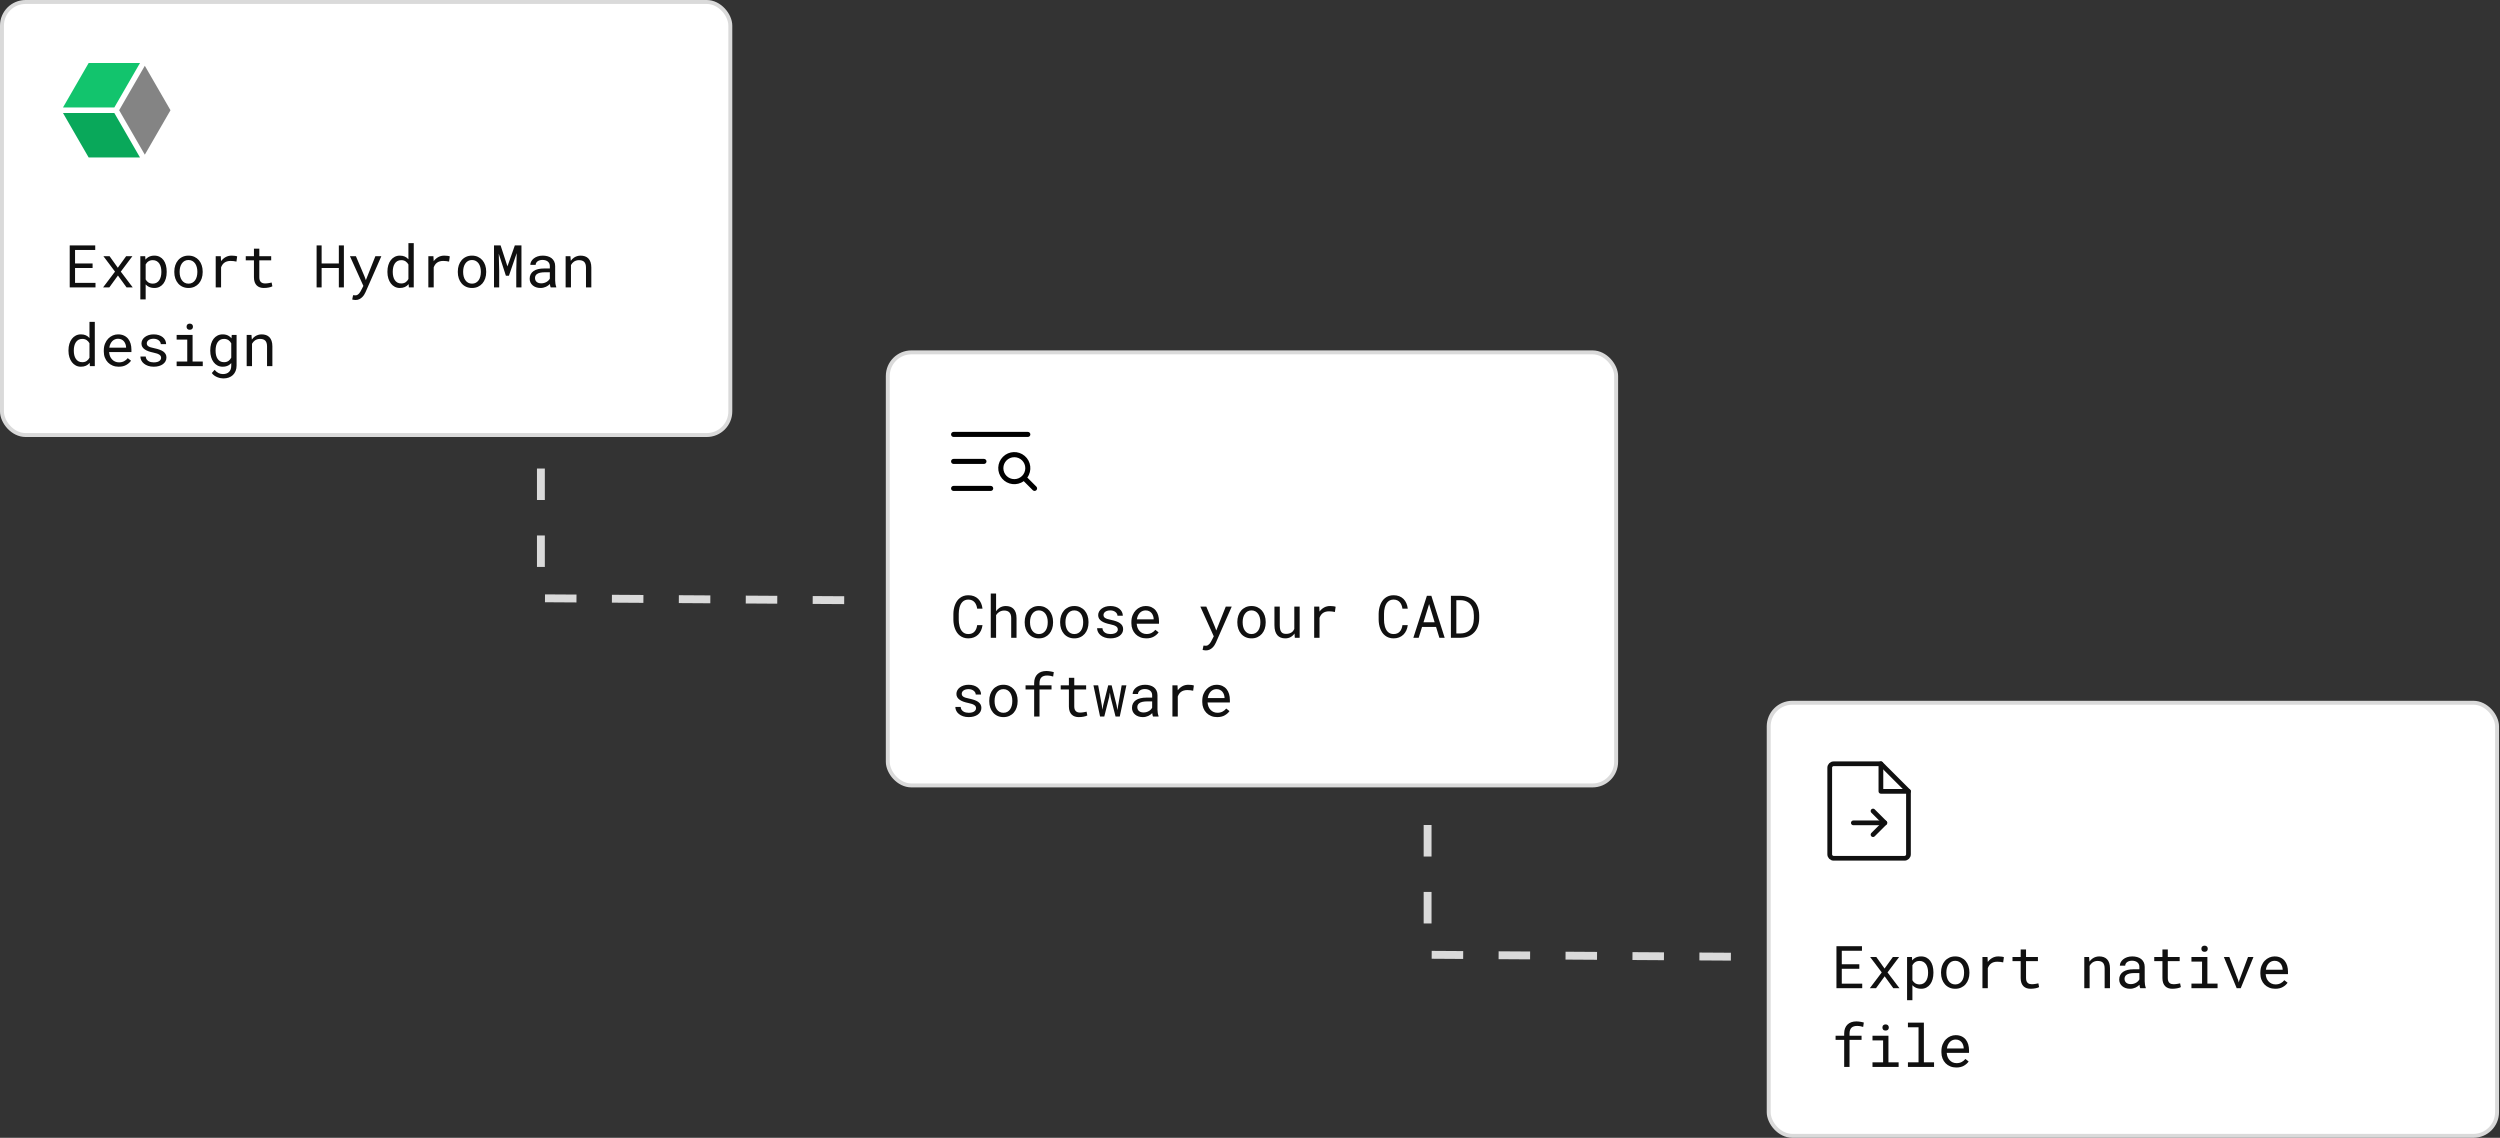 <svg xmlns="http://www.w3.org/2000/svg" width="635" height="289" viewBox="0 0 635 289"><rect x="0" y="0" width="635" height="289" fill="#333333" stroke="none"/><g fill="none" fill-rule="evenodd" transform="translate(1 1)"><rect width="185" height="110" x="-.5" y="-.5" fill="#FFF" stroke="#DADADA" rx="6"/><g fill="#101010" fill-rule="nonzero" transform="translate(16.393 60.75)"><polygon points="6.123 6.321 6.123 5.171 1.67 5.171 1.67 1.743 6.797 1.743 6.797 .586 .315 .586 .315 11.25 6.863 11.25 6.863 10.1 1.67 10.1 1.67 6.321"/><polygon points="12.532 6.262 10.437 3.325 8.87 3.325 11.821 7.244 8.789 11.25 10.371 11.25 12.561 8.232 14.751 11.25 16.318 11.25 13.286 7.244 16.238 3.325 14.648 3.325"/><path d="M18.252 14.297 19.607 14.297 19.607 10.488C19.705 10.596 19.81 10.695 19.922 10.785 20.034 10.875 20.154 10.957 20.281 11.03 20.491 11.147 20.726 11.238 20.988 11.301 21.249 11.365 21.531 11.396 21.833 11.396 22.332 11.396 22.775 11.294 23.163 11.089 23.551 10.884 23.877 10.601 24.141 10.239 24.404 9.878 24.604 9.452 24.741 8.961 24.878 8.47 24.946 7.942 24.946 7.375L24.946 7.222C24.946 6.631 24.878 6.088 24.741 5.592 24.604 5.096 24.404 4.67 24.141 4.314 23.877 3.958 23.55 3.679 23.159 3.479 22.769 3.279 22.319 3.179 21.812 3.179 21.523 3.179 21.254 3.209 21.002 3.27 20.751 3.331 20.522 3.42 20.317 3.538 20.171 3.616 20.034 3.71 19.907 3.82 19.78 3.929 19.663 4.053 19.556 4.189L19.49 3.325 18.252 3.325 18.252 14.297ZM23.591 7.222 23.591 7.375C23.591 7.761 23.549 8.13 23.463 8.481 23.378 8.833 23.247 9.143 23.071 9.412 22.896 9.68 22.671 9.894 22.397 10.052 22.124 10.211 21.799 10.291 21.423 10.291 21.189 10.291 20.975 10.261 20.782 10.203 20.59 10.144 20.415 10.063 20.259 9.961 20.122 9.873 20 9.766 19.893 9.639 19.785 9.512 19.69 9.375 19.607 9.229L19.607 5.413C19.7 5.247 19.807 5.095 19.929 4.958 20.051 4.822 20.19 4.707 20.347 4.614 20.488 4.521 20.648 4.451 20.826 4.402 21.005 4.353 21.199 4.329 21.409 4.329 21.79 4.329 22.117 4.407 22.39 4.563 22.664 4.719 22.891 4.929 23.071 5.193 23.247 5.461 23.378 5.77 23.463 6.119 23.549 6.469 23.591 6.836 23.591 7.222ZM26.88 7.214 26.88 7.375C26.88 7.947 26.963 8.477 27.129 8.965 27.295 9.453 27.534 9.878 27.847 10.239 28.154 10.601 28.531 10.884 28.978 11.089 29.425 11.294 29.929 11.396 30.491 11.396 31.047 11.396 31.548 11.294 31.992 11.089 32.437 10.884 32.815 10.601 33.127 10.239 33.435 9.878 33.672 9.453 33.838 8.965 34.004 8.477 34.087 7.947 34.087 7.375L34.087 7.214C34.087 6.643 34.004 6.112 33.838 5.621 33.672 5.131 33.435 4.705 33.127 4.343 32.815 3.982 32.435 3.698 31.989 3.49 31.542 3.282 31.038 3.179 30.476 3.179 29.919 3.179 29.419 3.282 28.975 3.49 28.53 3.698 28.154 3.982 27.847 4.343 27.534 4.705 27.295 5.131 27.129 5.621 26.963 6.112 26.88 6.643 26.88 7.214ZM28.235 7.375 28.235 7.214C28.235 6.829 28.281 6.459 28.374 6.105 28.467 5.751 28.608 5.439 28.799 5.171 28.984 4.902 29.216 4.689 29.495 4.53 29.773 4.371 30.1 4.292 30.476 4.292 30.852 4.292 31.18 4.371 31.461 4.53 31.742 4.689 31.978 4.902 32.168 5.171 32.354 5.439 32.494 5.751 32.589 6.105 32.684 6.459 32.732 6.829 32.732 7.214L32.732 7.375C32.732 7.766 32.686 8.138 32.593 8.492 32.5 8.846 32.361 9.158 32.175 9.426 31.985 9.695 31.749 9.907 31.469 10.063 31.188 10.22 30.862 10.298 30.491 10.298 30.115 10.298 29.785 10.22 29.502 10.063 29.219 9.907 28.984 9.695 28.799 9.426 28.608 9.158 28.467 8.846 28.374 8.492 28.281 8.138 28.235 7.766 28.235 7.375ZM41.455 3.179C40.879 3.179 40.365 3.304 39.913 3.556 39.462 3.807 39.075 4.15 38.752 4.585L38.745 4.387 38.687 3.325 37.397 3.325 37.397 11.25 38.76 11.25 38.76 6.167C38.848 5.923 38.959 5.702 39.093 5.504 39.227 5.306 39.385 5.139 39.565 5.002 39.766 4.846 40 4.728 40.269 4.647 40.537 4.567 40.837 4.526 41.169 4.526 41.428 4.526 41.676 4.54 41.913 4.567 42.15 4.594 42.4 4.636 42.664 4.695L42.847 3.369C42.71 3.311 42.506 3.264 42.235 3.23 41.964 3.196 41.704 3.179 41.455 3.179ZM48.472 1.406 47.109 1.406 47.109 3.325 45.029 3.325 45.029 4.373 47.109 4.373 47.109 8.679C47.109 9.167 47.174 9.584 47.303 9.928 47.433 10.272 47.61 10.552 47.834 10.767 48.059 10.986 48.324 11.146 48.629 11.246 48.934 11.346 49.263 11.396 49.614 11.396 49.824 11.396 50.035 11.387 50.248 11.367 50.46 11.348 50.662 11.318 50.852 11.279 51.042 11.245 51.218 11.202 51.379 11.151 51.541 11.1 51.677 11.04 51.79 10.972L51.599 10.012C51.516 10.032 51.41 10.055 51.281 10.082 51.151 10.109 51.013 10.134 50.867 10.159 50.715 10.183 50.562 10.204 50.405 10.221 50.249 10.238 50.098 10.247 49.951 10.247 49.751 10.247 49.562 10.222 49.384 10.173 49.205 10.125 49.048 10.039 48.911 9.917 48.774 9.8 48.667 9.641 48.589 9.441 48.511 9.241 48.472 8.987 48.472 8.679L48.472 4.373 51.489 4.373 51.489 3.325 48.472 3.325 48.472 1.406Z"/><polygon points="69.954 11.25 69.954 .586 68.672 .586 68.672 5.171 64.299 5.171 64.299 .586 63.025 .586 63.025 11.25 64.299 11.25 64.299 6.321 68.672 6.321 68.672 11.25"/><path d="M72.905 14.451C73.262 14.451 73.577 14.385 73.85 14.253 74.124 14.121 74.363 13.958 74.568 13.762 74.773 13.567 74.948 13.354 75.092 13.125 75.236 12.896 75.354 12.678 75.447 12.473L79.468 3.325 77.952 3.325 75.908 8.467 75.535 9.397 75.183 8.438 73.008 3.325 71.492 3.325 74.905 10.876 74.363 11.931C74.314 12.029 74.247 12.153 74.161 12.305 74.076 12.456 73.975 12.603 73.857 12.744 73.735 12.886 73.597 13.008 73.444 13.11 73.29 13.213 73.12 13.264 72.935 13.264 72.866 13.264 72.772 13.26 72.653 13.253 72.533 13.246 72.412 13.237 72.29 13.228L72.07 14.333C72.158 14.353 72.288 14.377 72.458 14.407 72.629 14.436 72.778 14.451 72.905 14.451ZM81.013 7.222 81.013 7.375C81.013 7.942 81.089 8.47 81.24 8.961 81.392 9.452 81.604 9.878 81.877 10.239 82.151 10.601 82.482 10.884 82.87 11.089 83.258 11.294 83.691 11.396 84.17 11.396 84.658 11.396 85.085 11.313 85.452 11.147 85.818 10.981 86.133 10.737 86.396 10.415L86.455 11.25 87.7 11.25 87.7 0 86.345 0 86.345 4.109C86.086 3.806 85.78 3.575 85.426 3.417 85.072 3.258 84.658 3.179 84.185 3.179 83.701 3.179 83.264 3.279 82.874 3.479 82.483 3.679 82.151 3.958 81.877 4.314 81.599 4.67 81.385 5.096 81.237 5.592 81.088 6.088 81.013 6.631 81.013 7.222ZM82.368 7.375 82.368 7.222C82.368 6.836 82.41 6.469 82.493 6.119 82.576 5.77 82.705 5.461 82.881 5.193 83.052 4.929 83.273 4.719 83.544 4.563 83.815 4.407 84.141 4.329 84.521 4.329 84.966 4.329 85.337 4.432 85.635 4.64 85.933 4.847 86.169 5.112 86.345 5.435L86.345 9.111C86.169 9.458 85.933 9.734 85.635 9.939 85.337 10.144 84.961 10.247 84.507 10.247 84.131 10.247 83.809 10.17 83.54 10.016 83.271 9.862 83.052 9.653 82.881 9.39 82.705 9.126 82.576 8.821 82.493 8.474 82.41 8.127 82.368 7.761 82.368 7.375ZM95.464 3.179C94.888 3.179 94.374 3.304 93.922 3.556 93.47 3.807 93.083 4.15 92.761 4.585L92.754 4.387 92.695 3.325 91.406 3.325 91.406 11.25 92.769 11.25 92.769 6.167C92.856 5.923 92.968 5.702 93.102 5.504 93.236 5.306 93.394 5.139 93.574 5.002 93.774 4.846 94.009 4.728 94.277 4.647 94.546 4.567 94.846 4.526 95.178 4.526 95.437 4.526 95.685 4.54 95.922 4.567 96.158 4.594 96.409 4.636 96.672 4.695L96.855 3.369C96.719 3.311 96.515 3.264 96.244 3.23 95.973 3.196 95.713 3.179 95.464 3.179ZM98.892 7.214 98.892 7.375C98.892 7.947 98.975 8.477 99.141 8.965 99.307 9.453 99.546 9.878 99.858 10.239 100.166 10.601 100.543 10.884 100.99 11.089 101.437 11.294 101.941 11.396 102.502 11.396 103.059 11.396 103.56 11.294 104.004 11.089 104.448 10.884 104.827 10.601 105.139 10.239 105.447 9.878 105.684 9.453 105.85 8.965 106.016 8.477 106.099 7.947 106.099 7.375L106.099 7.214C106.099 6.643 106.016 6.112 105.85 5.621 105.684 5.131 105.447 4.705 105.139 4.343 104.827 3.982 104.447 3.698 104 3.49 103.553 3.282 103.049 3.179 102.488 3.179 101.931 3.179 101.431 3.282 100.986 3.49 100.542 3.698 100.166 3.982 99.858 4.343 99.546 4.705 99.307 5.131 99.141 5.621 98.975 6.112 98.892 6.643 98.892 7.214ZM100.247 7.375 100.247 7.214C100.247 6.829 100.293 6.459 100.386 6.105 100.479 5.751 100.62 5.439 100.811 5.171 100.996 4.902 101.228 4.689 101.506 4.53 101.785 4.371 102.112 4.292 102.488 4.292 102.864 4.292 103.192 4.371 103.473 4.53 103.754 4.689 103.989 4.902 104.18 5.171 104.365 5.439 104.506 5.751 104.601 6.105 104.696 6.459 104.744 6.829 104.744 7.214L104.744 7.375C104.744 7.766 104.697 8.138 104.604 8.492 104.512 8.846 104.373 9.158 104.187 9.426 103.997 9.695 103.761 9.907 103.48 10.063 103.199 10.22 102.874 10.298 102.502 10.298 102.126 10.298 101.797 10.22 101.514 10.063 101.23 9.907 100.996 9.695 100.811 9.426 100.62 9.158 100.479 8.846 100.386 8.492 100.293 8.138 100.247 7.766 100.247 7.375Z"/><polygon points="109.761 .586 108.083 .586 108.083 11.25 109.402 11.25 109.402 6.995 109.292 2.695 111.101 8.284 111.877 8.284 113.848 2.542 113.738 6.995 113.738 11.25 115.056 11.25 115.056 .586 113.372 .586 111.497 5.918"/><path d="M122.483 11.25 123.896 11.25 123.896 11.133C123.809 10.913 123.74 10.656 123.691 10.36 123.643 10.065 123.618 9.785 123.618 9.521L123.618 5.837C123.618 5.393 123.538 5.005 123.376 4.673 123.215 4.341 122.996 4.062 122.717 3.838 122.434 3.618 122.1 3.453 121.714 3.344 121.328 3.234 120.911 3.179 120.461 3.179 119.968 3.179 119.528 3.247 119.139 3.384 118.751 3.521 118.423 3.699 118.154 3.918 117.881 4.143 117.672 4.395 117.528 4.673 117.384 4.951 117.31 5.234 117.305 5.522L118.667 5.522C118.667 5.356 118.707 5.197 118.788 5.043 118.868 4.889 118.982 4.756 119.128 4.644 119.275 4.531 119.454 4.441 119.667 4.373 119.879 4.304 120.12 4.27 120.388 4.27 120.676 4.27 120.936 4.307 121.168 4.38 121.4 4.453 121.597 4.556 121.758 4.688 121.919 4.824 122.043 4.988 122.131 5.178 122.219 5.369 122.263 5.583 122.263 5.823L122.263 6.445 120.784 6.445C120.232 6.445 119.733 6.499 119.286 6.606 118.839 6.714 118.457 6.875 118.14 7.09 117.822 7.31 117.577 7.583 117.404 7.91 117.23 8.237 117.144 8.618 117.144 9.053 117.144 9.385 117.208 9.694 117.338 9.979 117.467 10.265 117.651 10.51 117.891 10.715 118.125 10.925 118.412 11.091 118.751 11.213 119.091 11.335 119.47 11.396 119.89 11.396 120.149 11.396 120.393 11.37 120.623 11.316 120.852 11.262 121.069 11.189 121.274 11.096 121.475 11.003 121.659 10.896 121.827 10.774 121.996 10.652 122.148 10.522 122.285 10.386 122.3 10.552 122.323 10.712 122.355 10.865 122.386 11.019 122.429 11.147 122.483 11.25ZM120.088 10.217C119.824 10.217 119.592 10.183 119.392 10.115 119.192 10.046 119.026 9.951 118.894 9.829 118.762 9.712 118.663 9.57 118.597 9.404 118.531 9.238 118.499 9.058 118.499 8.862 118.499 8.657 118.536 8.474 118.612 8.313 118.688 8.152 118.799 8.013 118.945 7.896 119.15 7.729 119.427 7.606 119.777 7.526 120.126 7.445 120.535 7.405 121.003 7.405L122.263 7.405 122.263 9.009C122.185 9.165 122.078 9.315 121.941 9.459 121.804 9.603 121.643 9.731 121.458 9.844 121.267 9.956 121.057 10.046 120.828 10.115 120.598 10.183 120.352 10.217 120.088 10.217ZM126.277 11.25 127.632 11.25 127.632 5.566C127.725 5.396 127.833 5.239 127.958 5.098 128.082 4.956 128.218 4.832 128.364 4.724 128.545 4.602 128.743 4.506 128.958 4.435 129.172 4.364 129.404 4.329 129.653 4.329 129.941 4.329 130.197 4.363 130.419 4.431 130.641 4.5 130.83 4.609 130.986 4.761 131.138 4.912 131.252 5.11 131.331 5.354 131.409 5.598 131.448 5.896 131.448 6.248L131.448 11.25 132.803 11.25 132.803 6.218C132.803 5.691 132.738 5.236 132.609 4.852 132.479 4.469 132.295 4.153 132.056 3.904 131.816 3.655 131.527 3.472 131.188 3.354 130.848 3.237 130.471 3.179 130.056 3.179 129.749 3.184 129.457 3.229 129.181 3.314 128.905 3.4 128.65 3.521 128.416 3.677 128.259 3.779 128.112 3.9 127.972 4.039 127.833 4.178 127.705 4.331 127.588 4.497L127.493 3.325 126.277 3.325 126.277 11.25ZM0 27.222 0 27.375C0 27.942.076 28.47.227 28.961.378 29.452.591 29.878.864 30.239 1.138 30.601 1.469 30.884 1.857 31.089 2.245 31.294 2.678 31.396 3.157 31.396 3.645 31.396 4.072 31.313 4.438 31.147 4.805 30.981 5.12 30.737 5.383 30.415L5.442 31.25 6.687 31.25 6.687 20 5.332 20 5.332 24.109C5.073 23.806 4.767 23.575 4.413 23.417 4.059 23.258 3.645 23.179 3.171 23.179 2.688 23.179 2.251 23.279 1.86 23.479 1.47 23.679 1.138 23.958.864 24.314.586 24.67.372 25.096.223 25.592.074 26.088 0 26.631 0 27.222ZM1.355 27.375 1.355 27.222C1.355 26.836 1.396 26.469 1.479 26.119 1.562 25.77 1.692 25.461 1.868 25.193 2.039 24.929 2.26 24.719 2.531 24.563 2.802 24.407 3.127 24.329 3.508 24.329 3.953 24.329 4.324 24.432 4.622 24.64 4.919 24.847 5.156 25.112 5.332 25.435L5.332 29.111C5.156 29.458 4.919 29.734 4.622 29.939 4.324 30.144 3.948 30.247 3.494 30.247 3.118 30.247 2.795 30.17 2.527 30.016 2.258 29.862 2.039 29.653 1.868 29.39 1.692 29.126 1.562 28.821 1.479 28.474 1.396 28.127 1.355 27.761 1.355 27.375ZM12.759 31.396C13.53 31.396 14.178 31.241 14.703 30.931 15.228 30.621 15.623 30.266 15.886 29.866L15.059 29.221C14.81 29.543 14.497 29.802 14.121 29.998 13.745 30.193 13.315 30.291 12.832 30.291 12.466 30.291 12.131 30.222 11.829 30.085 11.526 29.949 11.267 29.761 11.052 29.521 10.842 29.297 10.677 29.038 10.558 28.745 10.438 28.452 10.361 28.113 10.327 27.727L10.327 27.676 15.989 27.676 15.989 27.068C15.989 26.516 15.919 26.003 15.78 25.53 15.641 25.056 15.43 24.644 15.146 24.292 14.863 23.945 14.508 23.673 14.081 23.475 13.654 23.278 13.154 23.179 12.583 23.179 12.129 23.179 11.686 23.271 11.254 23.457 10.822 23.643 10.437 23.909 10.1 24.255 9.758 24.607 9.485 25.035 9.28 25.541 9.075 26.046 8.972 26.619 8.972 27.258L8.972 27.566C8.972 28.118 9.065 28.628 9.25 29.097 9.436 29.565 9.695 29.971 10.027 30.312 10.359 30.654 10.758 30.92 11.224 31.111 11.691 31.301 12.202 31.396 12.759 31.396ZM12.583 24.292C12.93 24.292 13.229 24.355 13.48 24.482 13.732 24.609 13.94 24.775 14.106 24.98 14.272 25.186 14.402 25.428 14.495 25.709 14.587 25.99 14.634 26.252 14.634 26.497L14.634 26.562 10.371 26.562C10.425 26.196 10.519 25.873 10.653 25.592 10.787 25.311 10.952 25.073 11.147 24.878 11.343 24.688 11.562 24.542 11.807 24.442 12.051 24.342 12.31 24.292 12.583 24.292ZM23.525 29.148C23.525 29.275 23.501 29.395 23.452 29.507 23.403 29.619 23.333 29.722 23.24 29.814 23.088 29.966 22.878 30.084 22.61 30.17 22.341 30.255 22.026 30.298 21.665 30.298 21.436 30.298 21.204 30.273 20.969 30.225 20.735 30.176 20.522 30.093 20.332 29.976 20.137 29.858 19.974 29.705 19.845 29.514 19.716 29.324 19.641 29.089 19.622 28.811L18.267 28.811C18.267 29.148 18.344 29.473 18.497 29.785 18.651 30.098 18.875 30.371 19.167 30.605 19.456 30.845 19.81 31.036 20.229 31.18 20.649 31.324 21.128 31.396 21.665 31.396 22.134 31.396 22.566 31.34 22.961 31.228 23.357 31.116 23.696 30.957 23.979 30.752 24.263 30.547 24.484 30.3 24.642 30.012 24.801 29.724 24.88 29.404 24.88 29.053 24.88 28.726 24.811 28.438 24.672 28.188 24.532 27.939 24.331 27.72 24.067 27.529 23.804 27.344 23.479 27.184 23.093 27.05 22.708 26.915 22.271 26.797 21.782 26.694 21.411 26.621 21.105 26.545 20.863 26.467 20.621 26.389 20.43 26.301 20.288 26.204 20.142 26.106 20.039 25.996 19.98 25.874 19.922 25.752 19.893 25.613 19.893 25.457 19.893 25.305 19.929 25.159 20.002 25.017 20.076 24.875 20.186 24.751 20.332 24.644 20.474 24.536 20.653 24.451 20.87 24.387 21.088 24.324 21.34 24.292 21.628 24.292 21.907 24.292 22.157 24.331 22.379 24.409 22.601 24.487 22.791 24.59 22.947 24.717 23.103 24.844 23.225 24.989 23.313 25.153 23.401 25.316 23.445 25.483 23.445 25.654L24.8 25.654C24.8 25.308 24.725 24.984 24.576 24.684 24.427 24.384 24.216 24.121 23.943 23.896 23.669 23.672 23.337 23.496 22.947 23.369 22.556 23.242 22.117 23.179 21.628 23.179 21.174 23.179 20.758 23.24 20.38 23.362 20.001 23.484 19.675 23.65 19.402 23.86 19.128 24.07 18.916 24.315 18.765 24.596 18.613 24.877 18.538 25.178 18.538 25.5 18.538 25.828 18.611 26.115 18.757 26.361 18.904 26.608 19.111 26.821 19.38 27.002 19.644 27.188 19.962 27.346 20.336 27.478 20.709 27.61 21.123 27.722 21.577 27.815 21.948 27.888 22.258 27.97 22.507 28.06 22.756 28.151 22.957 28.25 23.108 28.357 23.259 28.464 23.367 28.583 23.43 28.712 23.494 28.842 23.525 28.987 23.525 29.148ZM27.473 23.325 27.473 24.504 30.168 24.504 30.168 30.078 27.473 30.078 27.473 31.25 34.109 31.25 34.109 30.078 31.523 30.078 31.523 23.325 27.473 23.325ZM29.993 21.245C29.993 21.465 30.06 21.648 30.194 21.794 30.328 21.941 30.532 22.014 30.806 22.014 31.074 22.014 31.277 21.941 31.414 21.794 31.55 21.648 31.619 21.465 31.619 21.245 31.619 21.123 31.599 21.011 31.56 20.908 31.521 20.806 31.462 20.72 31.384 20.652 31.321 20.588 31.24 20.538 31.143 20.502 31.045 20.465 30.933 20.447 30.806 20.447 30.679 20.447 30.565 20.465 30.465 20.502 30.365 20.538 30.283 20.588 30.22 20.652 30.142 20.725 30.084 20.813 30.048 20.916 30.011 21.018 29.993 21.128 29.993 21.245ZM36.013 27.222 36.013 27.375C36.013 27.942 36.086 28.47 36.233 28.961 36.379 29.452 36.589 29.878 36.863 30.239 37.131 30.601 37.461 30.884 37.852 31.089 38.242 31.294 38.679 31.396 39.163 31.396 39.451 31.396 39.719 31.366 39.968 31.305 40.217 31.244 40.444 31.157 40.649 31.045 40.781 30.972 40.905 30.886 41.019 30.789 41.134 30.691 41.243 30.583 41.345 30.466L41.345 31.147C41.345 31.489 41.296 31.792 41.199 32.056 41.101 32.319 40.962 32.539 40.781 32.715 40.596 32.896 40.374 33.032 40.115 33.125 39.856 33.218 39.565 33.264 39.243 33.264 39.062 33.264 38.882 33.246 38.701 33.209 38.521 33.173 38.34 33.113 38.159 33.03 37.979 32.947 37.8 32.836 37.625 32.697 37.449 32.557 37.278 32.388 37.112 32.188L36.409 33C36.589 33.259 36.805 33.477 37.057 33.652 37.308 33.828 37.571 33.967 37.844 34.07 38.113 34.177 38.379 34.254 38.643 34.301 38.906 34.347 39.141 34.37 39.346 34.37 39.844 34.37 40.298 34.297 40.708 34.15 41.118 34.004 41.472 33.789 41.77 33.506 42.063 33.223 42.291 32.878 42.455 32.473 42.618 32.068 42.7 31.604 42.7 31.082L42.7 23.325 41.47 23.325 41.404 24.189C41.311 24.072 41.212 23.965 41.107 23.867 41.002 23.77 40.891 23.684 40.774 23.611 40.559 23.469 40.319 23.362 40.052 23.289 39.786 23.215 39.495 23.179 39.177 23.179 38.684 23.179 38.242 23.279 37.852 23.479 37.461 23.679 37.129 23.958 36.855 24.314 36.582 24.67 36.373 25.096 36.229 25.592 36.085 26.088 36.013 26.631 36.013 27.222ZM37.368 27.375 37.368 27.222C37.368 26.836 37.408 26.469 37.489 26.119 37.57 25.77 37.698 25.461 37.874 25.193 38.044 24.929 38.265 24.719 38.536 24.563 38.807 24.407 39.133 24.329 39.514 24.329 39.739 24.329 39.944 24.357 40.129 24.413 40.315 24.469 40.483 24.546 40.635 24.644 40.786 24.746 40.92 24.866 41.038 25.002 41.155 25.139 41.257 25.291 41.345 25.457L41.345 29.089C41.257 29.26 41.155 29.417 41.038 29.558 40.92 29.7 40.789 29.822 40.642 29.924 40.491 30.027 40.321 30.106 40.133 30.162 39.945 30.219 39.734 30.247 39.5 30.247 39.124 30.247 38.801 30.17 38.533 30.016 38.264 29.862 38.044 29.653 37.874 29.39 37.698 29.126 37.57 28.821 37.489 28.474 37.408 28.127 37.368 27.761 37.368 27.375ZM45.264 31.25 46.619 31.25 46.619 25.566C46.711 25.396 46.82 25.239 46.945 25.098 47.069 24.956 47.205 24.832 47.351 24.724 47.532 24.602 47.729 24.506 47.944 24.435 48.159 24.364 48.391 24.329 48.64 24.329 48.928 24.329 49.183 24.363 49.406 24.431 49.628 24.5 49.817 24.609 49.973 24.761 50.125 24.912 50.239 25.11 50.317 25.354 50.396 25.598 50.435 25.896 50.435 26.248L50.435 31.25 51.79 31.25 51.79 26.218C51.79 25.691 51.725 25.236 51.595 24.852 51.466 24.469 51.282 24.153 51.042 23.904 50.803 23.655 50.514 23.472 50.175 23.354 49.835 23.237 49.458 23.179 49.043 23.179 48.735 23.184 48.444 23.229 48.168 23.314 47.892 23.4 47.637 23.521 47.402 23.677 47.246 23.779 47.098 23.9 46.959 24.039 46.82 24.178 46.692 24.331 46.575 24.497L46.479 23.325 45.264 23.325 45.264 31.25Z"/></g><g fill-rule="nonzero" transform="translate(15 15)"><polygon fill="#12C46D" points="6.52 0 0 11.294 13.041 11.294 19.562 0"/><polygon fill="#848484" points="20.784 .706 14.263 12 20.784 23.294 27.304 12"/><polygon fill="#09A85A" points="0 12.706 6.52 24 19.561 24 13.041 12.706"/></g><g transform="translate(225 89)"><rect width="185" height="110" x="-.5" y="-.5" fill="#FFF" stroke="#DADADA" rx="6"/><g fill="#101010" fill-rule="nonzero" transform="translate(16.159 60.75)"><path d="M7.397 8.042 6.042 8.042C5.999 8.364 5.923 8.663 5.815 8.939 5.708 9.215 5.564 9.453 5.383 9.653 5.203 9.858 4.982 10.017 4.72 10.129 4.459 10.242 4.15 10.298 3.794 10.298 3.467 10.298 3.181 10.245 2.937 10.14 2.693 10.035 2.48 9.89 2.3 9.705 2.119 9.524 1.97 9.314 1.853 9.075 1.736 8.835 1.641 8.579 1.567 8.306 1.494 8.037 1.442 7.762 1.41 7.482 1.378 7.201 1.362 6.929 1.362 6.665L1.362 5.164C1.362 4.9 1.378 4.628 1.41 4.347 1.442 4.066 1.494 3.792 1.567 3.523 1.641 3.254 1.737 3 1.857 2.761 1.976 2.522 2.126 2.312 2.307 2.131 2.483 1.951 2.694 1.808 2.941 1.703 3.187 1.598 3.472 1.545 3.794 1.545 4.15 1.545 4.459 1.605 4.72 1.725 4.982 1.844 5.203 2.009 5.383 2.219 5.564 2.429 5.708 2.673 5.815 2.952 5.923 3.23 5.999 3.53 6.042 3.853L7.397 3.853C7.339 3.345 7.218 2.881 7.035 2.461 6.852 2.041 6.609 1.68 6.306 1.377 6.003 1.079 5.642.848 5.222.685 4.802.521 4.326.439 3.794.439 3.35.439 2.949.502 2.593.626 2.236.751 1.919.923 1.641 1.143 1.357 1.362 1.115 1.622.912 1.923.709 2.223.542 2.549.41 2.9.273 3.252.172 3.621.106 4.006.04 4.392.005 4.783 0 5.178L0 6.665C.005 7.061.04 7.451.106 7.837.172 8.223.273 8.591.41 8.943.542 9.294.709 9.619.912 9.917 1.115 10.215 1.357 10.474 1.641 10.693 1.919 10.913 2.238 11.085 2.596 11.21 2.955 11.334 3.354 11.396 3.794 11.396 4.307 11.396 4.772 11.315 5.189 11.151 5.607 10.988 5.969 10.757 6.277 10.459 6.58 10.166 6.826 9.813 7.017 9.401 7.207 8.988 7.334 8.535 7.397 8.042ZM10.847 4.504 10.847 0 9.492 0 9.492 11.25 10.847 11.25 10.847 5.493C10.945 5.337 11.056 5.194 11.18 5.065 11.305 4.935 11.44 4.822 11.587 4.724 11.772 4.597 11.975 4.5 12.195 4.431 12.415 4.363 12.646 4.329 12.891 4.329 13.188 4.324 13.452 4.364 13.682 4.449 13.911 4.535 14.102 4.663 14.253 4.834 14.395 4.99 14.502 5.187 14.575 5.424 14.648 5.66 14.685 5.935 14.685 6.248L14.685 11.25 16.04 11.25 16.04 6.262C16.04 5.73 15.975 5.27 15.846 4.882 15.717 4.493 15.532 4.172 15.293 3.918 15.054 3.665 14.764 3.478 14.425 3.358 14.086 3.239 13.708 3.179 13.293 3.179 12.976 3.184 12.677 3.23 12.396 3.318 12.115 3.406 11.858 3.535 11.624 3.706 11.477 3.809 11.338 3.927 11.206 4.061 11.074 4.196 10.955 4.343 10.847 4.504ZM18.113 7.214 18.113 7.375C18.113 7.947 18.196 8.477 18.362 8.965 18.528 9.453 18.767 9.878 19.08 10.239 19.387 10.601 19.764 10.884 20.211 11.089 20.658 11.294 21.162 11.396 21.724 11.396 22.28 11.396 22.781 11.294 23.225 11.089 23.669 10.884 24.048 10.601 24.36 10.239 24.668 9.878 24.905 9.453 25.071 8.965 25.237 8.477 25.32 7.947 25.32 7.375L25.32 7.214C25.32 6.643 25.237 6.112 25.071 5.621 24.905 5.131 24.668 4.705 24.36 4.343 24.048 3.982 23.668 3.698 23.221 3.49 22.775 3.282 22.271 3.179 21.709 3.179 21.152 3.179 20.652 3.282 20.208 3.49 19.763 3.698 19.387 3.982 19.08 4.343 18.767 4.705 18.528 5.131 18.362 5.621 18.196 6.112 18.113 6.643 18.113 7.214ZM19.468 7.375 19.468 7.214C19.468 6.829 19.514 6.459 19.607 6.105 19.7 5.751 19.841 5.439 20.032 5.171 20.217 4.902 20.449 4.689 20.728 4.53 21.006 4.371 21.333 4.292 21.709 4.292 22.085 4.292 22.413 4.371 22.694 4.53 22.975 4.689 23.21 4.902 23.401 5.171 23.586 5.439 23.727 5.751 23.822 6.105 23.917 6.459 23.965 6.829 23.965 7.214L23.965 7.375C23.965 7.766 23.918 8.138 23.826 8.492 23.733 8.846 23.594 9.158 23.408 9.426 23.218 9.695 22.982 9.907 22.701 10.063 22.421 10.22 22.095 10.298 21.724 10.298 21.348 10.298 21.018 10.22 20.735 10.063 20.452 9.907 20.217 9.695 20.032 9.426 19.841 9.158 19.7 8.846 19.607 8.492 19.514 8.138 19.468 7.766 19.468 7.375ZM27.114 7.214 27.114 7.375C27.114 7.947 27.197 8.477 27.363 8.965 27.529 9.453 27.769 9.878 28.081 10.239 28.389 10.601 28.766 10.884 29.213 11.089 29.659 11.294 30.164 11.396 30.725 11.396 31.282 11.396 31.782 11.294 32.227 11.089 32.671 10.884 33.049 10.601 33.362 10.239 33.669 9.878 33.906 9.453 34.072 8.965 34.238 8.477 34.321 7.947 34.321 7.375L34.321 7.214C34.321 6.643 34.238 6.112 34.072 5.621 33.906 5.131 33.669 4.705 33.362 4.343 33.049 3.982 32.67 3.698 32.223 3.49 31.776 3.282 31.272 3.179 30.71 3.179 30.154 3.179 29.653 3.282 29.209 3.49 28.765 3.698 28.389 3.982 28.081 4.343 27.769 4.705 27.529 5.131 27.363 5.621 27.197 6.112 27.114 6.643 27.114 7.214ZM28.469 7.375 28.469 7.214C28.469 6.829 28.516 6.459 28.608 6.105 28.701 5.751 28.843 5.439 29.033 5.171 29.219 4.902 29.451 4.689 29.729 4.53 30.007 4.371 30.334 4.292 30.71 4.292 31.086 4.292 31.415 4.371 31.696 4.53 31.976 4.689 32.212 4.902 32.402 5.171 32.588 5.439 32.728 5.751 32.823 6.105 32.919 6.459 32.966 6.829 32.966 7.214L32.966 7.375C32.966 7.766 32.92 8.138 32.827 8.492 32.734 8.846 32.595 9.158 32.41 9.426 32.219 9.695 31.984 9.907 31.703 10.063 31.422 10.22 31.096 10.298 30.725 10.298 30.349 10.298 30.02 10.22 29.736 10.063 29.453 9.907 29.219 9.695 29.033 9.426 28.843 9.158 28.701 8.846 28.608 8.492 28.516 8.138 28.469 7.766 28.469 7.375ZM41.763 9.148C41.763 9.275 41.738 9.395 41.689 9.507 41.641 9.619 41.57 9.722 41.477 9.814 41.326 9.966 41.116 10.084 40.847 10.17 40.579 10.255 40.264 10.298 39.902 10.298 39.673 10.298 39.441 10.273 39.207 10.225 38.972 10.176 38.76 10.093 38.569 9.976 38.374 9.858 38.212 9.705 38.082 9.514 37.953 9.324 37.878 9.089 37.859 8.811L36.504 8.811C36.504 9.148 36.581 9.473 36.735 9.785 36.888 10.098 37.112 10.371 37.405 10.605 37.693 10.845 38.047 11.036 38.467 11.18 38.887 11.324 39.365 11.396 39.902 11.396 40.371 11.396 40.803 11.34 41.199 11.228 41.594 11.116 41.934 10.957 42.217 10.752 42.5 10.547 42.721 10.3 42.88 10.012 43.038 9.724 43.118 9.404 43.118 9.053 43.118 8.726 43.048 8.438 42.909 8.188 42.77 7.939 42.568 7.72 42.305 7.529 42.041 7.344 41.716 7.184 41.331 7.05 40.945 6.915 40.508 6.797 40.02 6.694 39.648 6.621 39.342 6.545 39.1 6.467 38.859 6.389 38.667 6.301 38.525 6.204 38.379 6.106 38.276 5.996 38.218 5.874 38.159 5.752 38.13 5.613 38.13 5.457 38.13 5.305 38.167 5.159 38.24 5.017 38.313 4.875 38.423 4.751 38.569 4.644 38.711 4.536 38.89 4.451 39.108 4.387 39.325 4.324 39.578 4.292 39.866 4.292 40.144 4.292 40.394 4.331 40.616 4.409 40.839 4.487 41.028 4.59 41.184 4.717 41.34 4.844 41.462 4.989 41.55 5.153 41.638 5.316 41.682 5.483 41.682 5.654L43.037 5.654C43.037 5.308 42.963 4.984 42.814 4.684 42.665 4.384 42.454 4.121 42.18 3.896 41.907 3.672 41.575 3.496 41.184 3.369 40.793 3.242 40.354 3.179 39.866 3.179 39.412 3.179 38.995 3.24 38.617 3.362 38.239 3.484 37.913 3.65 37.639 3.86 37.366 4.07 37.153 4.315 37.002 4.596 36.851 4.877 36.775 5.178 36.775 5.5 36.775 5.828 36.848 6.115 36.995 6.361 37.141 6.608 37.349 6.821 37.617 7.002 37.881 7.188 38.199 7.346 38.573 7.478 38.947 7.61 39.36 7.722 39.814 7.815 40.186 7.888 40.496 7.97 40.745 8.06 40.994 8.151 41.194 8.25 41.345 8.357 41.497 8.464 41.604 8.583 41.667 8.712 41.731 8.842 41.763 8.987 41.763 9.148ZM48.999 11.396C49.771 11.396 50.419 11.241 50.944 10.931 51.469 10.621 51.863 10.266 52.126 9.866L51.299 9.221C51.05 9.543 50.737 9.802 50.361 9.998 49.985 10.193 49.556 10.291 49.072 10.291 48.706 10.291 48.372 10.222 48.069 10.085 47.766 9.949 47.507 9.761 47.292 9.521 47.083 9.297 46.918 9.038 46.798 8.745 46.678 8.452 46.602 8.113 46.567 7.727L46.567 7.676 52.229 7.676 52.229 7.068C52.229 6.516 52.159 6.003 52.02 5.53 51.881 5.056 51.67 4.644 51.387 4.292 51.104 3.945 50.748 3.673 50.321 3.475 49.894 3.278 49.395 3.179 48.823 3.179 48.369 3.179 47.926 3.271 47.494 3.457 47.062 3.643 46.677 3.909 46.34 4.255 45.999 4.607 45.725 5.035 45.52 5.541 45.315 6.046 45.212 6.619 45.212 7.258L45.212 7.566C45.212 8.118 45.305 8.628 45.491 9.097 45.676 9.565 45.935 9.971 46.267 10.312 46.599 10.654 46.998 10.92 47.465 11.111 47.931 11.301 48.442 11.396 48.999 11.396ZM48.823 4.292C49.17 4.292 49.469 4.355 49.72 4.482 49.972 4.609 50.181 4.775 50.347 4.98 50.513 5.186 50.642 5.428 50.735 5.709 50.828 5.99 50.874 6.252 50.874 6.497L50.874 6.562 46.611 6.562C46.665 6.196 46.759 5.873 46.893 5.592 47.028 5.311 47.192 5.073 47.388 4.878 47.583 4.688 47.803 4.542 48.047 4.442 48.291 4.342 48.55 4.292 48.823 4.292ZM64.138 14.451C64.495 14.451 64.81 14.385 65.083 14.253 65.356 14.121 65.596 13.958 65.801 13.762 66.006 13.567 66.18 13.354 66.324 13.125 66.469 12.896 66.587 12.678 66.68 12.473L70.701 3.325 69.185 3.325 67.141 8.467 66.768 9.397 66.416 8.438 64.241 3.325 62.725 3.325 66.138 10.876 65.596 11.931C65.547 12.029 65.48 12.153 65.394 12.305 65.309 12.456 65.208 12.603 65.09 12.744 64.968 12.886 64.83 13.008 64.677 13.11 64.523 13.213 64.353 13.264 64.167 13.264 64.099 13.264 64.005 13.26 63.885 13.253 63.766 13.246 63.645 13.237 63.523 13.228L63.303 14.333C63.391 14.353 63.521 14.377 63.691 14.407 63.862 14.436 64.011 14.451 64.138 14.451ZM72.122 7.214 72.122 7.375C72.122 7.947 72.205 8.477 72.371 8.965 72.537 9.453 72.776 9.878 73.088 10.239 73.396 10.601 73.773 10.884 74.22 11.089 74.667 11.294 75.171 11.396 75.732 11.396 76.289 11.396 76.79 11.294 77.234 11.089 77.678 10.884 78.057 10.601 78.369 10.239 78.677 9.878 78.914 9.453 79.08 8.965 79.246 8.477 79.329 7.947 79.329 7.375L79.329 7.214C79.329 6.643 79.246 6.112 79.08 5.621 78.914 5.131 78.677 4.705 78.369 4.343 78.057 3.982 77.677 3.698 77.23 3.49 76.783 3.282 76.279 3.179 75.718 3.179 75.161 3.179 74.661 3.282 74.216 3.49 73.772 3.698 73.396 3.982 73.088 4.343 72.776 4.705 72.537 5.131 72.371 5.621 72.205 6.112 72.122 6.643 72.122 7.214ZM73.477 7.375 73.477 7.214C73.477 6.829 73.523 6.459 73.616 6.105 73.708 5.751 73.85 5.439 74.041 5.171 74.226 4.902 74.458 4.689 74.736 4.53 75.015 4.371 75.342 4.292 75.718 4.292 76.094 4.292 76.422 4.371 76.703 4.53 76.984 4.689 77.219 4.902 77.41 5.171 77.595 5.439 77.736 5.751 77.831 6.105 77.926 6.459 77.974 6.829 77.974 7.214L77.974 7.375C77.974 7.766 77.927 8.138 77.834 8.492 77.742 8.846 77.603 9.158 77.417 9.426 77.227 9.695 76.991 9.907 76.71 10.063 76.429 10.22 76.104 10.298 75.732 10.298 75.356 10.298 75.027 10.22 74.744 10.063 74.46 9.907 74.226 9.695 74.041 9.426 73.85 9.158 73.708 8.846 73.616 8.492 73.523 8.138 73.477 7.766 73.477 7.375ZM86.726 11.25 87.957 11.25 87.957 3.325 86.594 3.325 86.594 9.009C86.521 9.18 86.429 9.337 86.32 9.481 86.21 9.625 86.082 9.749 85.935 9.851 85.759 9.978 85.552 10.077 85.312 10.148 85.073 10.219 84.802 10.254 84.5 10.254 84.241 10.254 84.012 10.22 83.815 10.151 83.617 10.083 83.45 9.963 83.313 9.792 83.176 9.626 83.074 9.402 83.005 9.119 82.937 8.835 82.903 8.479 82.903 8.049L82.903 3.325 81.548 3.325 81.548 8.035C81.548 8.625 81.613 9.132 81.742 9.554 81.871 9.977 82.056 10.325 82.295 10.598 82.534 10.872 82.822 11.073 83.159 11.202 83.496 11.332 83.872 11.396 84.287 11.396 84.805 11.396 85.261 11.288 85.657 11.071 86.052 10.853 86.382 10.549 86.646 10.159L86.726 11.25ZM95.698 3.179C95.122 3.179 94.608 3.304 94.156 3.556 93.705 3.807 93.318 4.15 92.996 4.585L92.988 4.387 92.93 3.325 91.641 3.325 91.641 11.25 93.003 11.25 93.003 6.167C93.091 5.923 93.202 5.702 93.336 5.504 93.47 5.306 93.628 5.139 93.809 5.002 94.009 4.846 94.243 4.728 94.512 4.647 94.78 4.567 95.081 4.526 95.413 4.526 95.671 4.526 95.919 4.54 96.156 4.567 96.393 4.594 96.643 4.636 96.907 4.695L97.09 3.369C96.953 3.311 96.749 3.264 96.478 3.23 96.207 3.196 95.947 3.179 95.698 3.179ZM115.415 8.042 114.06 8.042C114.016 8.364 113.94 8.663 113.833 8.939 113.726 9.215 113.582 9.453 113.401 9.653 113.22 9.858 112.999 10.017 112.738 10.129 112.477 10.242 112.168 10.298 111.812 10.298 111.484 10.298 111.199 10.245 110.955 10.14 110.71 10.035 110.498 9.89 110.317 9.705 110.137 9.524 109.988 9.314 109.871 9.075 109.753 8.835 109.658 8.579 109.585 8.306 109.512 8.037 109.459 7.762 109.427 7.482 109.396 7.201 109.38 6.929 109.38 6.665L109.38 5.164C109.38 4.9 109.396 4.628 109.427 4.347 109.459 4.066 109.512 3.792 109.585 3.523 109.658 3.254 109.755 3 109.874 2.761 109.994 2.522 110.144 2.312 110.325 2.131 110.5 1.951 110.712 1.808 110.958 1.703 111.205 1.598 111.489 1.545 111.812 1.545 112.168 1.545 112.477 1.605 112.738 1.725 112.999 1.844 113.22 2.009 113.401 2.219 113.582 2.429 113.726 2.673 113.833 2.952 113.94 3.23 114.016 3.53 114.06 3.853L115.415 3.853C115.356 3.345 115.236 2.881 115.052 2.461 114.869 2.041 114.626 1.68 114.324 1.377 114.021 1.079 113.66.848 113.24.685 112.82.521 112.344.439 111.812.439 111.367.439 110.967.502 110.61.626 110.254.751 109.937.923 109.658 1.143 109.375 1.362 109.132 1.622 108.929 1.923 108.727 2.223 108.56 2.549 108.428 2.9 108.291 3.252 108.19 3.621 108.124 4.006 108.058 4.392 108.022 4.783 108.018 5.178L108.018 6.665C108.022 7.061 108.058 7.451 108.124 7.837 108.19 8.223 108.291 8.591 108.428 8.943 108.56 9.294 108.727 9.619 108.929 9.917 109.132 10.215 109.375 10.474 109.658 10.693 109.937 10.913 110.255 11.085 110.614 11.21 110.973 11.334 111.372 11.396 111.812 11.396 112.324 11.396 112.789 11.315 113.207 11.151 113.624 10.988 113.987 10.757 114.294 10.459 114.597 10.166 114.844 9.813 115.034 9.401 115.225 8.988 115.352 8.535 115.415 8.042ZM122.6 8.489 123.442 11.25 124.79 11.25 121.406.586 120.271.586 116.829 11.25 118.184 11.25 119.041 8.489 122.6 8.489ZM119.407 7.31 120.835 2.681 122.241 7.31 119.407 7.31ZM126.372 11.25 128.84 11.25C129.353 11.245 129.83 11.184 130.272 11.067 130.714 10.95 131.111 10.781 131.462 10.562 131.794 10.352 132.095 10.098 132.363 9.8 132.632 9.502 132.854 9.17 133.03 8.804 133.201 8.452 133.331 8.066 133.422 7.646 133.512 7.227 133.557 6.782 133.557 6.313L133.557 5.53C133.552 5.042 133.502 4.583 133.407 4.153 133.312 3.723 133.174 3.328 132.993 2.966 132.793 2.542 132.526 2.167 132.191 1.842 131.857 1.517 131.472 1.255 131.038 1.055 130.725.908 130.385.795 130.016.714 129.647.634 129.255.591 128.84.586L126.372.586 126.372 11.25ZM127.749 1.699 128.84 1.699C129.177 1.704 129.487 1.742 129.771 1.813 130.054 1.884 130.31 1.982 130.54 2.109 130.862 2.28 131.134 2.504 131.356 2.78 131.578 3.055 131.755 3.364 131.887 3.706 131.99 3.97 132.067 4.254 132.118 4.559 132.169 4.865 132.197 5.183 132.202 5.515L132.202 6.313C132.197 6.641 132.17 6.954 132.122 7.255 132.073 7.555 132 7.834 131.902 8.093 131.79 8.411 131.637 8.698 131.444 8.954 131.251 9.21 131.023 9.426 130.759 9.602 130.51 9.773 130.226 9.905 129.906 9.998 129.586 10.09 129.231 10.139 128.84 10.144L127.749 10.144 127.749 1.699ZM5.757 29.148C5.757 29.275 5.732 29.395 5.684 29.507 5.635 29.619 5.564 29.722 5.471 29.814 5.32 29.966 5.11 30.084 4.841 30.17 4.573 30.255 4.258 30.298 3.896 30.298 3.667 30.298 3.435 30.273 3.201 30.225 2.966 30.176 2.754 30.093 2.563 29.976 2.368 29.858 2.206 29.705 2.076 29.514 1.947 29.324 1.873 29.089 1.853 28.811L.498 28.811C.498 29.148.575 29.473.729 29.785.883 30.098 1.106 30.371 1.399 30.605 1.687 30.845 2.041 31.036 2.461 31.18 2.881 31.324 3.359 31.396 3.896 31.396 4.365 31.396 4.797 31.34 5.193 31.228 5.588 31.116 5.928 30.957 6.211 30.752 6.494 30.547 6.715 30.3 6.874 30.012 7.032 29.724 7.112 29.404 7.112 29.053 7.112 28.726 7.042 28.438 6.903 28.188 6.764 27.939 6.562 27.72 6.299 27.529 6.035 27.344 5.71 27.184 5.325 27.05 4.939 26.915 4.502 26.797 4.014 26.694 3.643 26.621 3.336 26.545 3.094 26.467 2.853 26.389 2.661 26.301 2.52 26.204 2.373 26.106 2.271 25.996 2.212 25.874 2.153 25.752 2.124 25.613 2.124 25.457 2.124 25.305 2.161 25.159 2.234 25.017 2.307 24.875 2.417 24.751 2.563 24.644 2.705 24.536 2.885 24.451 3.102 24.387 3.319 24.324 3.572 24.292 3.86 24.292 4.138 24.292 4.388 24.331 4.611 24.409 4.833 24.487 5.022 24.59 5.178 24.717 5.334 24.844 5.457 24.989 5.544 25.153 5.632 25.316 5.676 25.483 5.676 25.654L7.031 25.654C7.031 25.308 6.957 24.984 6.808 24.684 6.659 24.384 6.448 24.121 6.174 23.896 5.901 23.672 5.569 23.496 5.178 23.369 4.788 23.242 4.348 23.179 3.86 23.179 3.406 23.179 2.99 23.24 2.611 23.362 2.233 23.484 1.907 23.65 1.633 23.86 1.36 24.07 1.147 24.315.996 24.596.845 24.877.769 25.178.769 25.5.769 25.828.842 26.115.989 26.361 1.135 26.608 1.343 26.821 1.611 27.002 1.875 27.188 2.194 27.346 2.567 27.478 2.941 27.61 3.354 27.722 3.809 27.815 4.18 27.888 4.49 27.97 4.739 28.06 4.988 28.151 5.188 28.25 5.339 28.357 5.491 28.464 5.598 28.583 5.662 28.712 5.725 28.842 5.757 28.987 5.757 29.148ZM9.111 27.214 9.111 27.375C9.111 27.947 9.194 28.477 9.36 28.965 9.526 29.453 9.766 29.878 10.078 30.239 10.386 30.601 10.763 30.884 11.21 31.089 11.656 31.294 12.161 31.396 12.722 31.396 13.279 31.396 13.779 31.294 14.224 31.089 14.668 30.884 15.046 30.601 15.359 30.239 15.667 29.878 15.903 29.453 16.069 28.965 16.235 28.477 16.318 27.947 16.318 27.375L16.318 27.214C16.318 26.643 16.235 26.112 16.069 25.621 15.903 25.131 15.667 24.705 15.359 24.343 15.046 23.982 14.667 23.698 14.22 23.49 13.773 23.282 13.269 23.179 12.708 23.179 12.151 23.179 11.65 23.282 11.206 23.49 10.762 23.698 10.386 23.982 10.078 24.343 9.766 24.705 9.526 25.131 9.36 25.621 9.194 26.112 9.111 26.643 9.111 27.214ZM10.466 27.375 10.466 27.214C10.466 26.829 10.513 26.459 10.605 26.105 10.698 25.751 10.84 25.439 11.03 25.171 11.216 24.902 11.448 24.689 11.726 24.53 12.004 24.371 12.332 24.292 12.708 24.292 13.083 24.292 13.412 24.371 13.693 24.53 13.973 24.689 14.209 24.902 14.399 25.171 14.585 25.439 14.725 25.751 14.821 26.105 14.916 26.459 14.963 26.829 14.963 27.214L14.963 27.375C14.963 27.766 14.917 28.138 14.824 28.492 14.731 28.846 14.592 29.158 14.407 29.426 14.216 29.695 13.981 29.907 13.7 30.063 13.419 30.22 13.093 30.298 12.722 30.298 12.346 30.298 12.017 30.22 11.733 30.063 11.45 29.907 11.216 29.695 11.03 29.426 10.84 29.158 10.698 28.846 10.605 28.492 10.513 28.138 10.466 27.766 10.466 27.375ZM20.515 31.25 21.877 31.25 21.877 24.373 24.932 24.373 24.932 23.325 21.877 23.325 21.877 22.769C21.877 22.437 21.92 22.146 22.006 21.897 22.091 21.648 22.217 21.445 22.383 21.289 22.539 21.138 22.736 21.024 22.972 20.948 23.209 20.873 23.481 20.835 23.789 20.835 24.092 20.835 24.376 20.861 24.642 20.912 24.908 20.963 25.142 21.023 25.342 21.091L25.503 19.971C25.376 19.937 25.251 19.906 25.129 19.879 25.007 19.852 24.885 19.827 24.763 19.802 24.578 19.768 24.39 19.74 24.199 19.718 24.009 19.696 23.816 19.685 23.621 19.685 23.152 19.685 22.727 19.751 22.346 19.883 21.965 20.015 21.641 20.21 21.372 20.469 21.099 20.728 20.887 21.049 20.739 21.432 20.59 21.815 20.515 22.261 20.515 22.769L20.515 23.325 18.333 23.325 18.333 24.373 20.515 24.373 20.515 31.25ZM30.703 21.406 29.341 21.406 29.341 23.325 27.261 23.325 27.261 24.373 29.341 24.373 29.341 28.679C29.341 29.167 29.406 29.584 29.535 29.928 29.664 30.272 29.841 30.552 30.066 30.767 30.291 30.986 30.555 31.146 30.861 31.246 31.166 31.346 31.494 31.396 31.846 31.396 32.056 31.396 32.267 31.387 32.479 31.367 32.692 31.348 32.893 31.318 33.083 31.279 33.274 31.245 33.45 31.202 33.611 31.151 33.772 31.1 33.909 31.04 34.021 30.972L33.831 30.012C33.748 30.032 33.641 30.055 33.512 30.082 33.383 30.109 33.245 30.134 33.098 30.159 32.947 30.183 32.793 30.204 32.637 30.221 32.48 30.238 32.329 30.247 32.183 30.247 31.982 30.247 31.793 30.222 31.615 30.173 31.437 30.125 31.279 30.039 31.143 29.917 31.006 29.8 30.898 29.641 30.82 29.441 30.742 29.241 30.703 28.987 30.703 28.679L30.703 24.373 33.721 24.373 33.721 23.325 30.703 23.325 30.703 21.406Z"/><polygon points="37.258 31.25 38.328 31.25 39.551 26.394 39.749 25.164 39.954 26.394 41.191 31.25 42.261 31.25 43.945 23.325 42.744 23.325 41.865 28.379 41.667 29.624 41.455 28.379 40.195 23.325 39.324 23.325 38.057 28.379 37.859 29.514 37.698 28.379 36.775 23.325 35.574 23.325"/><path d="M50.706 31.25 52.119 31.25 52.119 31.133C52.031 30.913 51.963 30.656 51.914 30.36 51.865 30.065 51.841 29.785 51.841 29.521L51.841 25.837C51.841 25.393 51.76 25.005 51.599 24.673 51.438 24.341 51.218 24.062 50.94 23.838 50.657 23.618 50.322 23.453 49.937 23.344 49.551 23.234 49.133 23.179 48.684 23.179 48.191 23.179 47.75 23.247 47.362 23.384 46.974 23.521 46.646 23.699 46.377 23.918 46.104 24.143 45.895 24.395 45.751 24.673 45.607 24.951 45.532 25.234 45.527 25.522L46.89 25.522C46.89 25.356 46.93 25.197 47.01 25.043 47.091 24.889 47.205 24.756 47.351 24.644 47.498 24.531 47.677 24.441 47.889 24.373 48.102 24.304 48.342 24.27 48.611 24.27 48.899 24.27 49.159 24.307 49.391 24.38 49.623 24.453 49.819 24.556 49.98 24.688 50.142 24.824 50.266 24.988 50.354 25.178 50.442 25.369 50.486 25.583 50.486 25.823L50.486 26.445 49.006 26.445C48.455 26.445 47.955 26.499 47.509 26.606 47.062 26.714 46.68 26.875 46.362 27.09 46.045 27.31 45.8 27.583 45.626 27.91 45.453 28.237 45.366 28.618 45.366 29.053 45.366 29.385 45.431 29.694 45.56 29.979 45.69 30.265 45.874 30.51 46.113 30.715 46.348 30.925 46.635 31.091 46.974 31.213 47.313 31.335 47.693 31.396 48.113 31.396 48.372 31.396 48.616 31.37 48.845 31.316 49.075 31.262 49.292 31.189 49.497 31.096 49.697 31.003 49.882 30.896 50.05 30.774 50.219 30.652 50.371 30.522 50.508 30.386 50.522 30.552 50.546 30.712 50.577 30.865 50.609 31.019 50.652 31.147 50.706 31.25ZM48.311 30.217C48.047 30.217 47.815 30.183 47.615 30.115 47.415 30.046 47.249 29.951 47.117 29.829 46.985 29.712 46.886 29.57 46.82 29.404 46.754 29.238 46.721 29.058 46.721 28.862 46.721 28.657 46.759 28.474 46.835 28.313 46.91 28.152 47.021 28.013 47.168 27.896 47.373 27.729 47.65 27.606 47.999 27.526 48.348 27.445 48.757 27.405 49.226 27.405L50.486 27.405 50.486 29.009C50.408 29.165 50.3 29.315 50.164 29.459 50.027 29.603 49.866 29.731 49.68 29.844 49.49 29.956 49.28 30.046 49.05 30.115 48.821 30.183 48.574 30.217 48.311 30.217ZM59.692 23.179C59.116 23.179 58.602 23.304 58.151 23.556 57.699 23.807 57.312 24.15 56.99 24.585L56.982 24.387 56.924 23.325 55.635 23.325 55.635 31.25 56.997 31.25 56.997 26.167C57.085 25.923 57.196 25.702 57.33 25.504 57.465 25.306 57.622 25.139 57.803 25.002 58.003 24.846 58.237 24.728 58.506 24.647 58.774 24.567 59.075 24.526 59.407 24.526 59.666 24.526 59.913 24.54 60.15 24.567 60.387 24.594 60.637 24.636 60.901 24.695L61.084 23.369C60.947 23.311 60.743 23.264 60.472 23.23 60.201 23.196 59.941 23.179 59.692 23.179ZM67.002 31.396C67.773 31.396 68.422 31.241 68.947 30.931 69.471 30.621 69.866 30.266 70.129 29.866L69.302 29.221C69.053 29.543 68.74 29.802 68.364 29.998 67.988 30.193 67.559 30.291 67.075 30.291 66.709 30.291 66.375 30.222 66.072 30.085 65.769 29.949 65.51 29.761 65.295 29.521 65.085 29.297 64.921 29.038 64.801 28.745 64.681 28.452 64.604 28.113 64.57 27.727L64.57 27.676 70.232 27.676 70.232 27.068C70.232 26.516 70.162 26.003 70.023 25.53 69.884 25.056 69.673 24.644 69.39 24.292 69.106 23.945 68.751 23.673 68.324 23.475 67.897 23.278 67.397 23.179 66.826 23.179 66.372 23.179 65.929 23.271 65.497 23.457 65.065 23.643 64.68 23.909 64.343 24.255 64.001 24.607 63.728 25.035 63.523 25.541 63.318 26.046 63.215 26.619 63.215 27.258L63.215 27.566C63.215 28.118 63.308 28.628 63.494 29.097 63.679 29.565 63.938 29.971 64.27 30.312 64.602 30.654 65.001 30.92 65.468 31.111 65.934 31.301 66.445 31.396 67.002 31.396ZM66.826 24.292C67.173 24.292 67.472 24.355 67.723 24.482 67.975 24.609 68.184 24.775 68.35 24.98 68.516 25.186 68.645 25.428 68.738 25.709 68.831 25.99 68.877 26.252 68.877 26.497L68.877 26.562 64.614 26.562C64.668 26.196 64.762 25.873 64.896 25.592 65.031 25.311 65.195 25.073 65.391 24.878 65.586 24.688 65.806 24.542 66.05 24.442 66.294 24.342 66.553 24.292 66.826 24.292Z"/></g><g transform="translate(15.38 15.262)"><rect width="22" height="24"/><path fill="#000" fill-rule="nonzero" d="M0.188,5.08 C0.188,4.725 0.475,4.438 0.83,4.438 L19.688,4.438 C20.043,4.438 20.33,4.725 20.33,5.08 C20.33,5.435 20.043,5.723 19.688,5.723 L0.83,5.723 C0.475,5.723 0.188,5.435 0.188,5.08 Z M0.83,12.58 L8.545,12.58 C8.9,12.58 9.188,12.293 9.188,11.938 C9.188,11.582 8.9,11.295 8.545,11.295 L0.83,11.295 C0.475,11.295 0.188,11.582 0.188,11.938 C0.188,12.293 0.475,12.58 0.83,12.58 Z M10.259,18.152 L0.83,18.152 C0.475,18.152 0.188,18.44 0.188,18.795 C0.188,19.15 0.475,19.438 0.83,19.438 L10.259,19.438 C10.614,19.438 10.902,19.15 10.902,18.795 C10.902,18.44 10.614,18.152 10.259,18.152 Z M21.856,19.249 C21.605,19.5 21.198,19.5 20.948,19.249 L18.645,16.948 C16.923,18.195 14.53,17.91 13.15,16.292 C11.77,14.673 11.865,12.266 13.369,10.762 C14.873,9.258 17.28,9.162 18.899,10.543 C20.517,11.923 20.803,14.315 19.555,16.038 L21.856,18.34 C22.107,18.591 22.107,18.998 21.856,19.249 L21.856,19.249 Z M16.259,16.438 C17.797,16.438 19.045,15.19 19.045,13.652 C19.045,12.113 17.797,10.866 16.259,10.866 C14.72,10.866 13.473,12.113 13.473,13.652 C13.473,15.19 14.72,16.438 16.259,16.438 L16.259,16.438 Z"/></g></g><path stroke="#DADADA" stroke-dasharray="6 11" stroke-linecap="square" stroke-width="2" d="M136.389 119 136.389 150.963 213.778 151.447M361.611 209.553 361.611 241.516 439 242"/><g transform="translate(448.75 178)"><rect width="185" height="110" x="-.5" y="-.5" fill="#FFF" stroke="#DADADA" rx="6"/><g fill="#101010" fill-rule="nonzero" transform="translate(16.488 61.197)"><polygon points="6.028 5.874 6.028 4.724 1.575 4.724 1.575 1.296 6.702 1.296 6.702 .139 .22 .139 .22 10.803 6.768 10.803 6.768 9.653 1.575 9.653 1.575 5.874"/><polygon points="12.437 5.815 10.342 2.878 8.774 2.878 11.726 6.797 8.694 10.803 10.276 10.803 12.466 7.786 14.656 10.803 16.223 10.803 13.191 6.797 16.143 2.878 14.553 2.878"/><path d="M18.157 13.85 19.512 13.85 19.512 10.042C19.609 10.149 19.714 10.248 19.827 10.338 19.939 10.428 20.059 10.51 20.186 10.583 20.396 10.701 20.631 10.791 20.892 10.854 21.154 10.918 21.436 10.95 21.738 10.95 22.236 10.95 22.679 10.847 23.068 10.642 23.456 10.437 23.782 10.154 24.045 9.792 24.309 9.431 24.509 9.005 24.646 8.514 24.783 8.024 24.851 7.495 24.851 6.929L24.851 6.775C24.851 6.184 24.783 5.641 24.646 5.145 24.509 4.65 24.309 4.224 24.045 3.867 23.782 3.511 23.455 3.232 23.064 3.032 22.673 2.832 22.224 2.732 21.716 2.732 21.428 2.732 21.158 2.762 20.907 2.823 20.656 2.885 20.427 2.974 20.222 3.091 20.076 3.169 19.939 3.263 19.812 3.373 19.685 3.483 19.568 3.606 19.46 3.743L19.395 2.878 18.157 2.878 18.157 13.85ZM23.496 6.775 23.496 6.929C23.496 7.314 23.453 7.683 23.368 8.035 23.282 8.386 23.152 8.696 22.976 8.965 22.8 9.233 22.576 9.447 22.302 9.606 22.029 9.764 21.704 9.844 21.328 9.844 21.094 9.844 20.88 9.814 20.687 9.756 20.494 9.697 20.32 9.617 20.164 9.514 20.027 9.426 19.905 9.319 19.797 9.192 19.69 9.065 19.595 8.928 19.512 8.782L19.512 4.966C19.604 4.8 19.712 4.648 19.834 4.512 19.956 4.375 20.095 4.26 20.251 4.167 20.393 4.075 20.553 4.004 20.731 3.955 20.909 3.906 21.104 3.882 21.313 3.882 21.694 3.882 22.021 3.96 22.295 4.116 22.568 4.272 22.795 4.482 22.976 4.746 23.152 5.015 23.282 5.323 23.368 5.673 23.453 6.022 23.496 6.389 23.496 6.775ZM26.785 6.768 26.785 6.929C26.785 7.5 26.868 8.03 27.034 8.518 27.2 9.006 27.439 9.431 27.751 9.792 28.059 10.154 28.436 10.437 28.883 10.642 29.33 10.847 29.834 10.95 30.396 10.95 30.952 10.95 31.453 10.847 31.897 10.642 32.341 10.437 32.72 10.154 33.032 9.792 33.34 9.431 33.577 9.006 33.743 8.518 33.909 8.03 33.992 7.5 33.992 6.929L33.992 6.768C33.992 6.196 33.909 5.665 33.743 5.175 33.577 4.684 33.34 4.258 33.032 3.896 32.72 3.535 32.34 3.251 31.893 3.043 31.447 2.836 30.942 2.732 30.381 2.732 29.824 2.732 29.324 2.836 28.879 3.043 28.435 3.251 28.059 3.535 27.751 3.896 27.439 4.258 27.2 4.684 27.034 5.175 26.868 5.665 26.785 6.196 26.785 6.768ZM28.14 6.929 28.14 6.768C28.14 6.382 28.186 6.012 28.279 5.658 28.372 5.304 28.513 4.993 28.704 4.724 28.889 4.456 29.121 4.242 29.399 4.083 29.678 3.925 30.005 3.845 30.381 3.845 30.757 3.845 31.085 3.925 31.366 4.083 31.647 4.242 31.882 4.456 32.073 4.724 32.258 4.993 32.399 5.304 32.494 5.658 32.589 6.012 32.637 6.382 32.637 6.768L32.637 6.929C32.637 7.319 32.59 7.692 32.498 8.046 32.405 8.4 32.266 8.711 32.08 8.979 31.89 9.248 31.654 9.46 31.373 9.617 31.093 9.773 30.767 9.851 30.396 9.851 30.02 9.851 29.69 9.773 29.407 9.617 29.124 9.46 28.889 9.248 28.704 8.979 28.513 8.711 28.372 8.4 28.279 8.046 28.186 7.692 28.14 7.319 28.14 6.929ZM41.36 2.732C40.784 2.732 40.27 2.858 39.818 3.109 39.366 3.361 38.979 3.704 38.657 4.138L38.65 3.94 38.591 2.878 37.302 2.878 37.302 10.803 38.665 10.803 38.665 5.72C38.752 5.476 38.864 5.255 38.998 5.057 39.132 4.86 39.29 4.692 39.47 4.556 39.67 4.399 39.905 4.281 40.173 4.2 40.442 4.12 40.742 4.08 41.074 4.08 41.333 4.08 41.581 4.093 41.818 4.12 42.054 4.147 42.305 4.189 42.568 4.248L42.751 2.922C42.615 2.864 42.411 2.817 42.14 2.783 41.869 2.749 41.609 2.732 41.36 2.732ZM48.376.959 47.014.959 47.014 2.878 44.934 2.878 44.934 3.926 47.014 3.926 47.014 8.232C47.014 8.721 47.079 9.137 47.208 9.481 47.338 9.825 47.515 10.105 47.739 10.32 47.964 10.54 48.229 10.699 48.534 10.8 48.839 10.9 49.167 10.95 49.519 10.95 49.729 10.95 49.94 10.94 50.153 10.92 50.365 10.901 50.566 10.872 50.757 10.833 50.947 10.798 51.123 10.756 51.284 10.704 51.445 10.653 51.582 10.593 51.694 10.525L51.504 9.565C51.421 9.585 51.315 9.608 51.185 9.635 51.056 9.662 50.918 9.688 50.771 9.712 50.62 9.736 50.466 9.757 50.31 9.774 50.154 9.791 50.002 9.8 49.856 9.8 49.656 9.8 49.467 9.775 49.288 9.727 49.11 9.678 48.953 9.592 48.816 9.47 48.679 9.353 48.572 9.194 48.494 8.994 48.416 8.794 48.376 8.54 48.376 8.232L48.376 3.926 51.394 3.926 51.394 2.878 48.376 2.878 48.376.959ZM63.171 10.803 64.526 10.803 64.526 5.12C64.619 4.949 64.728 4.792 64.852 4.651 64.977 4.509 65.112 4.385 65.259 4.277 65.439 4.155 65.637 4.059 65.852 3.988 66.067 3.917 66.299 3.882 66.548 3.882 66.836 3.882 67.091 3.916 67.313 3.984 67.535 4.053 67.725 4.163 67.881 4.314 68.032 4.465 68.147 4.663 68.225 4.907 68.303 5.151 68.342 5.449 68.342 5.801L68.342 10.803 69.697 10.803 69.697 5.771C69.697 5.244 69.633 4.789 69.503 4.406 69.374 4.022 69.189 3.706 68.95 3.457 68.711 3.208 68.422 3.025 68.082 2.908 67.743 2.791 67.366 2.732 66.951 2.732 66.643 2.737 66.351 2.782 66.075 2.867 65.8 2.953 65.544 3.074 65.31 3.23 65.154 3.333 65.006 3.453 64.867 3.593 64.728 3.732 64.6 3.884 64.482 4.05L64.387 2.878 63.171 2.878 63.171 10.803ZM77.38 10.803 78.794 10.803 78.794 10.686C78.706 10.466 78.638 10.209 78.589 9.913 78.54 9.618 78.516 9.338 78.516 9.075L78.516 5.391C78.516 4.946 78.435 4.558 78.274 4.226 78.113 3.894 77.893 3.616 77.615 3.391 77.332 3.171 76.997 3.007 76.611 2.897 76.226 2.787 75.808 2.732 75.359 2.732 74.866 2.732 74.425 2.8 74.037 2.937 73.649 3.074 73.32 3.252 73.052 3.472 72.778 3.696 72.57 3.948 72.426 4.226 72.281 4.504 72.207 4.788 72.202 5.076L73.564 5.076C73.564 4.91 73.605 4.75 73.685 4.596 73.766 4.442 73.879 4.309 74.026 4.197 74.172 4.084 74.352 3.994 74.564 3.926 74.777 3.857 75.017 3.823 75.286 3.823 75.574 3.823 75.834 3.86 76.066 3.933 76.298 4.006 76.494 4.109 76.655 4.241 76.816 4.377 76.941 4.541 77.029 4.731 77.117 4.922 77.161 5.137 77.161 5.376L77.161 5.999 75.681 5.999C75.129 5.999 74.63 6.052 74.183 6.16 73.737 6.267 73.354 6.428 73.037 6.643 72.72 6.863 72.474 7.136 72.301 7.463 72.128 7.791 72.041 8.171 72.041 8.606 72.041 8.938 72.106 9.247 72.235 9.532 72.365 9.818 72.549 10.063 72.788 10.269 73.022 10.479 73.309 10.645 73.649 10.767 73.988 10.889 74.368 10.95 74.788 10.95 75.046 10.95 75.291 10.923 75.52 10.869 75.75 10.815 75.967 10.742 76.172 10.649 76.372 10.557 76.556 10.449 76.725 10.327 76.893 10.205 77.046 10.076 77.183 9.939 77.197 10.105 77.22 10.265 77.252 10.419 77.284 10.573 77.327 10.701 77.38 10.803ZM74.985 9.771C74.722 9.771 74.49 9.736 74.29 9.668 74.089 9.6 73.923 9.504 73.792 9.382 73.66 9.265 73.561 9.124 73.495 8.958 73.429 8.792 73.396 8.611 73.396 8.416 73.396 8.21 73.434 8.027 73.51 7.866 73.585 7.705 73.696 7.566 73.843 7.449 74.048 7.283 74.325 7.159 74.674 7.079 75.023 6.998 75.432 6.958 75.901 6.958L77.161 6.958 77.161 8.562C77.083 8.718 76.975 8.868 76.838 9.012 76.702 9.156 76.541 9.285 76.355 9.397 76.165 9.509 75.955 9.6 75.725 9.668 75.496 9.736 75.249 9.771 74.985 9.771ZM84.382.959 83.02.959 83.02 2.878 80.94 2.878 80.94 3.926 83.02 3.926 83.02 8.232C83.02 8.721 83.085 9.137 83.214 9.481 83.344 9.825 83.521 10.105 83.745 10.32 83.97 10.54 84.235 10.699 84.54 10.8 84.845 10.9 85.173 10.95 85.525 10.95 85.735 10.95 85.946 10.94 86.158 10.92 86.371 10.901 86.572 10.872 86.763 10.833 86.953 10.798 87.129 10.756 87.29 10.704 87.451 10.653 87.588 10.593 87.7 10.525L87.51 9.565C87.427 9.585 87.321 9.608 87.191 9.635 87.062 9.662 86.924 9.688 86.777 9.712 86.626 9.736 86.472 9.757 86.316 9.774 86.16 9.791 86.008 9.8 85.862 9.8 85.662 9.8 85.472 9.775 85.294 9.727 85.116 9.678 84.958 9.592 84.822 9.47 84.685 9.353 84.578 9.194 84.5 8.994 84.421 8.794 84.382 8.54 84.382 8.232L84.382 3.926 87.4 3.926 87.4 2.878 84.382 2.878 84.382.959ZM90.388 2.878 90.388 4.058 93.083 4.058 93.083 9.631 90.388 9.631 90.388 10.803 97.024 10.803 97.024 9.631 94.438 9.631 94.438 2.878 90.388 2.878ZM92.908.798C92.908 1.018 92.975 1.201 93.109 1.348 93.243 1.494 93.447 1.567 93.721 1.567 93.989 1.567 94.192 1.494 94.329 1.348 94.465 1.201 94.534 1.018 94.534.798 94.534.676 94.514.564 94.475.461 94.436.359 94.377.273 94.299.205 94.236.142 94.155.092 94.058.055 93.96.018 93.848 0 93.721 0 93.594 0 93.48.018 93.38.055 93.28.092 93.198.142 93.135.205 93.057.278 92.999.366 92.963.469 92.926.571 92.908.681 92.908.798Z"/><polygon points="101.88 10.803 102.913 10.803 106.143 2.878 104.758 2.878 102.539 8.855 102.407 9.346 102.283 8.855 100.012 2.878 98.621 2.878"/><path d="M111.68 10.95C112.451 10.95 113.099 10.795 113.624 10.485 114.149 10.175 114.543 9.819 114.807 9.419L113.979 8.774C113.73 9.097 113.418 9.355 113.042 9.551 112.666 9.746 112.236 9.844 111.753 9.844 111.387 9.844 111.052 9.775 110.75 9.639 110.447 9.502 110.188 9.314 109.973 9.075 109.763 8.85 109.598 8.591 109.479 8.298 109.359 8.005 109.282 7.666 109.248 7.28L109.248 7.229 114.91 7.229 114.91 6.621C114.91 6.069 114.84 5.557 114.701 5.083 114.562 4.609 114.351 4.197 114.067 3.845 113.784 3.499 113.429 3.226 113.002 3.029 112.574 2.831 112.075 2.732 111.504 2.732 111.05 2.732 110.607 2.825 110.175 3.01 109.742 3.196 109.358 3.462 109.021 3.809 108.679 4.16 108.406 4.589 108.201 5.094 107.996 5.599 107.893 6.172 107.893 6.812L107.893 7.119C107.893 7.671 107.986 8.181 108.171 8.65 108.357 9.119 108.616 9.524 108.948 9.866 109.28 10.208 109.679 10.474 110.145 10.664 110.612 10.854 111.123 10.95 111.68 10.95ZM111.504 3.845C111.851 3.845 112.15 3.909 112.401 4.036 112.653 4.163 112.861 4.329 113.027 4.534 113.193 4.739 113.323 4.982 113.416 5.262 113.508 5.543 113.555 5.806 113.555 6.05L113.555 6.116 109.292 6.116C109.346 5.75 109.44 5.426 109.574 5.145 109.708 4.865 109.873 4.626 110.068 4.431 110.264 4.241 110.483 4.095 110.728 3.995 110.972 3.895 111.23 3.845 111.504 3.845ZM2.183 30.803 3.545 30.803 3.545 23.926 6.599 23.926 6.599 22.878 3.545 22.878 3.545 22.322C3.545 21.99 3.588 21.699 3.673 21.45 3.759 21.201 3.884 20.999 4.05 20.842 4.207 20.691 4.403 20.577 4.64 20.502 4.877 20.426 5.149 20.388 5.457 20.388 5.759 20.388 6.044 20.414 6.31 20.465 6.576 20.516 6.809 20.576 7.009 20.645L7.17 19.524C7.043 19.49 6.919 19.459 6.797 19.432 6.675 19.406 6.553 19.38 6.431 19.355 6.245 19.321 6.057 19.293 5.867 19.271 5.676 19.249 5.483 19.238 5.288 19.238 4.819 19.238 4.395 19.304 4.014 19.436 3.633 19.568 3.308 19.763 3.04 20.022 2.766 20.281 2.555 20.602 2.406 20.985 2.257 21.368 2.183 21.814 2.183 22.322L2.183 22.878 0 22.878 0 23.926 2.183 23.926 2.183 30.803ZM9.375 22.878 9.375 24.058 12.07 24.058 12.07 29.631 9.375 29.631 9.375 30.803 16.011 30.803 16.011 29.631 13.425 29.631 13.425 22.878 9.375 22.878ZM11.895 20.798C11.895 21.018 11.962 21.201 12.096 21.348 12.23 21.494 12.434 21.567 12.708 21.567 12.976 21.567 13.179 21.494 13.315 21.348 13.452 21.201 13.521 21.018 13.521 20.798 13.521 20.676 13.501 20.564 13.462 20.461 13.423 20.359 13.364 20.273 13.286 20.205 13.223 20.142 13.142 20.092 13.044 20.055 12.947 20.018 12.834 20 12.708 20 12.581 20 12.467 20.018 12.367 20.055 12.267 20.092 12.185 20.142 12.122 20.205 12.043 20.278 11.986 20.366 11.949 20.469 11.913 20.571 11.895 20.681 11.895 20.798Z"/><polygon points="18.376 19.553 18.376 20.732 21.072 20.732 21.072 29.631 18.376 29.631 18.376 30.803 25.012 30.803 25.012 29.631 22.427 29.631 22.427 19.553"/><path d="M30.667,30.95 C31.438,30.95 32.086,30.795 32.611,30.485 C33.136,30.175 33.53,29.819 33.794,29.419 L32.966,28.774 C32.717,29.097 32.405,29.355 32.029,29.551 C31.653,29.746 31.223,29.844 30.74,29.844 C30.374,29.844 30.039,29.775 29.736,29.639 C29.434,29.502 29.175,29.314 28.96,29.075 C28.75,28.85 28.585,28.591 28.466,28.298 C28.346,28.005 28.269,27.666 28.235,27.28 L28.235,27.229 L33.896,27.229 L33.896,26.621 C33.896,26.069 33.827,25.557 33.688,25.083 C33.549,24.609 33.337,24.197 33.054,23.845 C32.771,23.499 32.416,23.226 31.989,23.029 C31.561,22.831 31.062,22.732 30.491,22.732 C30.037,22.732 29.594,22.825 29.161,23.01 C28.729,23.196 28.345,23.462 28.008,23.809 C27.666,24.16 27.393,24.589 27.188,25.094 C26.982,25.599 26.88,26.172 26.88,26.812 L26.88,27.119 C26.88,27.671 26.973,28.181 27.158,28.65 C27.344,29.119 27.603,29.524 27.935,29.866 C28.267,30.208 28.666,30.474 29.132,30.664 C29.598,30.854 30.11,30.95 30.667,30.95 Z M30.491,23.845 C30.837,23.845 31.136,23.909 31.388,24.036 C31.639,24.163 31.848,24.329 32.014,24.534 C32.18,24.739 32.31,24.982 32.402,25.262 C32.495,25.543 32.542,25.806 32.542,26.05 L32.542,26.116 L28.279,26.116 C28.333,25.75 28.427,25.426 28.561,25.145 C28.695,24.865 28.86,24.626 29.055,24.431 C29.25,24.241 29.47,24.095 29.714,23.995 C29.958,23.895 30.217,23.845 30.491,23.845 Z"/></g><g stroke="#101010" stroke-linecap="round" stroke-linejoin="round" stroke-width="1.2" transform="translate(15 15)"><path d="M19,24 L1,24 C0.448,24 0,23.552 0,23 L0,1 C0,0.448 0.448,0 1,0 L13,0 L20,7 L20,23 C20,23.552 19.552,24 19,24 Z"/><polyline points="13 0 13 7 20 7"/><g transform="rotate(90 1 13)"><polyline points="0 3 3 0 6 3"/><line x1="3.004" x2="3.004" y1="8"/></g></g></g></g></svg>